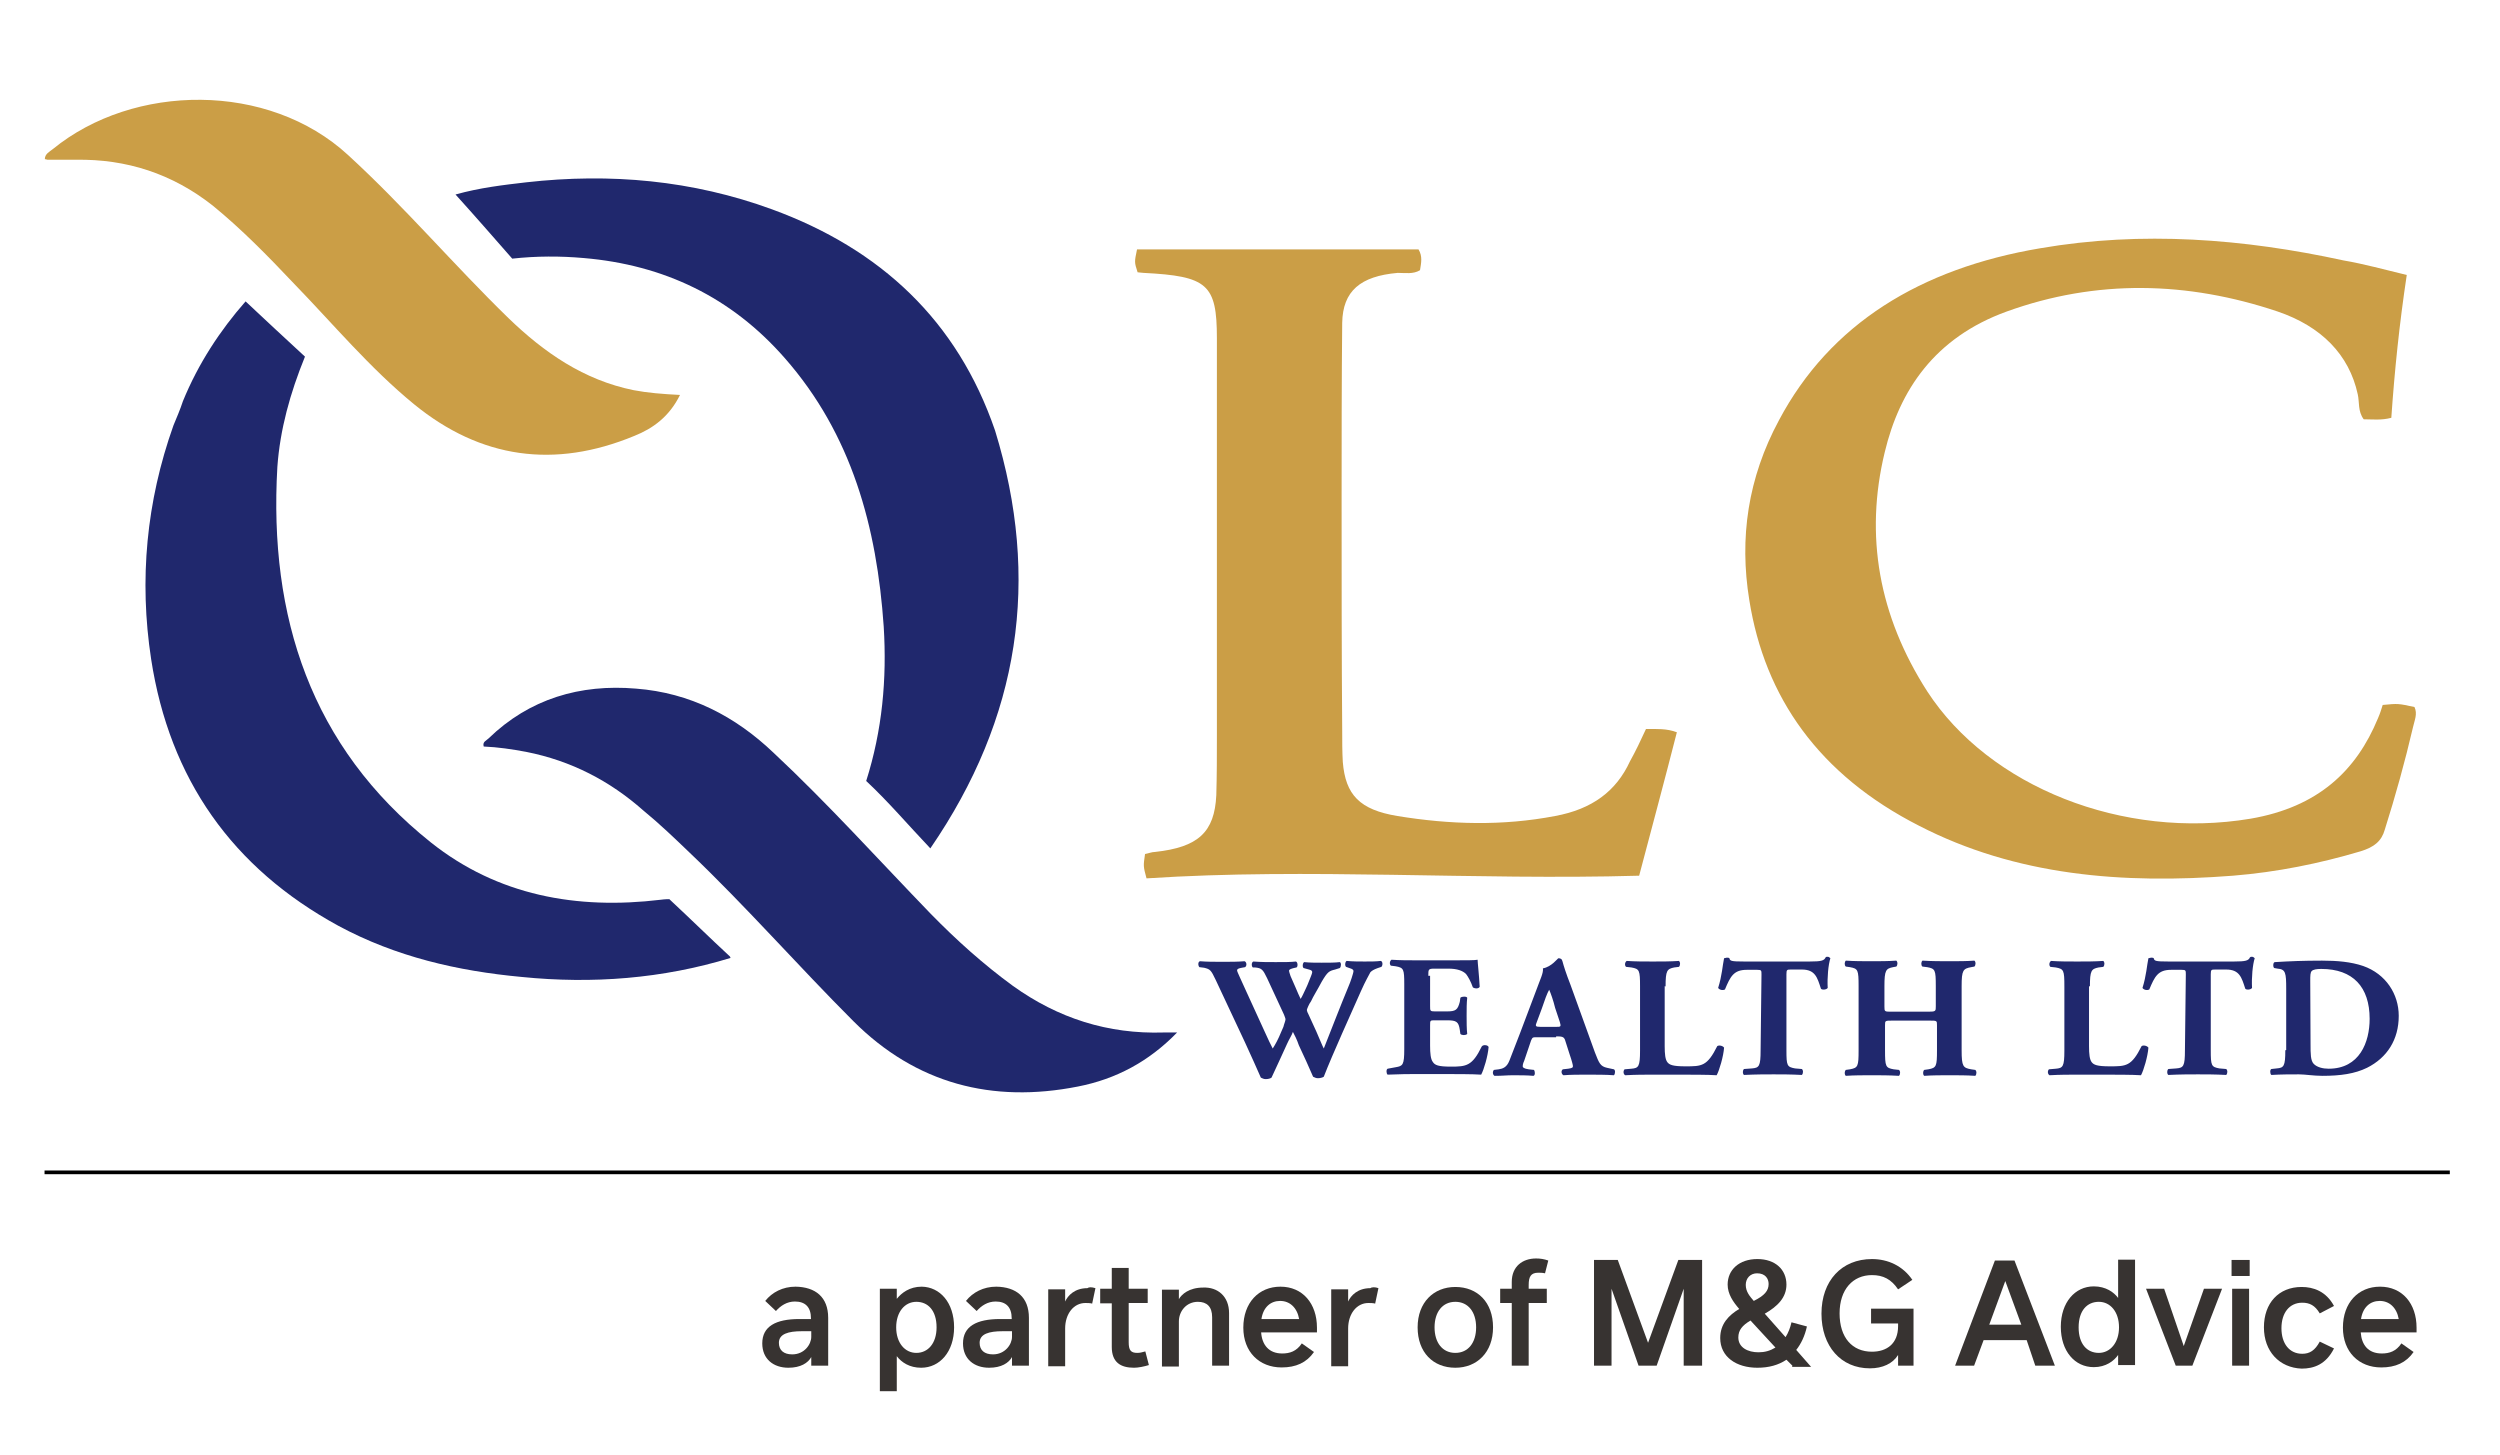 <?xml version="1.0" encoding="utf-8"?>
<!-- Generator: Adobe Illustrator 27.4.0, SVG Export Plug-In . SVG Version: 6.00 Build 0)  -->
<svg version="1.1" id="Layer_1" xmlns="http://www.w3.org/2000/svg" xmlns:xlink="http://www.w3.org/1999/xlink" x="0px" y="0px"
	 viewBox="0 0 841.9 490" style="enable-background:new 0 0 841.9 490;" xml:space="preserve">
<style type="text/css">
	.st0{fill:#CB9E46;}
	.st1{fill:#20286D;}
	.st2{fill:#373331;}
	.st3{fill:none;stroke:#000000;stroke-width:1.25;}
</style>
<g>
	<path class="st0" d="M554.3,245.5c3.6,0,7-0.2,10.4,1.1c-4.1,16.1-8.4,32-12.7,48.3c-55.8,1.6-110.9-2.7-165.9,0.9
		c-1.1-4.1-1.1-4.1-0.5-8.2c1.1-0.2,2.3-0.7,3.4-0.7c14.5-1.6,20-6.6,20.6-19.1c0.2-6.6,0.2-13.4,0.2-20c0-44.7,0-89.2,0-133.9
		c0-18.2-3.2-20.9-24.7-22c-0.7,0-1.4-0.2-2-0.2c-1.1-3.4-1.1-3.4-0.2-7.7c31.5,0,63.1,0,94.8,0c1.4,2.3,0.9,4.5,0.5,7
		c-2.3,1.4-5,0.9-7.5,0.9C458.1,93,452.2,98,452,108.7c-0.2,20-0.2,39.7-0.2,59.7c0,25.9,0,52,0.2,77.8c0,3.4,0,7,0.2,10.4
		c0.9,11.1,5.7,16.1,18.4,18.2c17.7,2.9,35.4,3.4,53.1,0c12.5-2.3,20.6-8.4,25.2-18.4C550.9,252.8,552.5,249.4,554.3,245.5
		L554.3,245.5L554.3,245.5z"/>
	<path class="st0" d="M810.5,92.6c-2.5,16.6-4.1,32.2-5.2,48.1c-3.4,0.9-6.4,0.5-9.3,0.5c-2-2.7-1.4-5.7-2-8.4
		c-2.9-13.4-12.3-22.9-27-27.9c-30.4-10.2-61-10.9-91.2,0c-24.3,8.8-36.1,26.5-41.1,47.4c-6.8,28.1-2,55.1,14.3,80.5
		c20.9,32.2,66,50.1,108.9,42.9c22.7-3.9,35.6-16.1,42.9-33.8c0.7-1.6,1.1-2.9,1.6-4.5c5.2-0.5,5.2-0.5,10.7,0.7
		c1.1,2.3,0,4.5-0.5,6.8c-2.7,11.6-5.9,23.1-9.5,34.5c-1.1,3.9-3.6,5.9-8.2,7.3c-13.8,4.1-28.1,7-42.9,8.2
		c-37.2,2.9-73.1,0-105.7-16.8c-33.8-17.2-52-43.3-57.2-76c-3.4-20.9-0.5-41.1,10-60.6c17.2-32.4,47.6-51.1,88-57.9
		c34.3-5.9,68.5-3.2,102.1,4.1C796.2,88.9,803,90.8,810.5,92.6L810.5,92.6L810.5,92.6z"/>
	<path class="st1" d="M246,322.6c-22.9,7-46.5,8.8-70.3,6.4c-21.6-2-42.4-6.8-61.7-17.2c-35.8-19.5-56.9-49.5-63.1-89.8
		c-4.1-26.8-1.6-53.1,7.5-78.7l0,0c1.1-2.7,2.3-5.4,3.2-8.2l0,0c5.2-12.7,12.5-23.8,21.1-33.6c6.8,6.4,13.4,12.5,20,18.6
		c-5,12.3-8.4,24.5-9.3,37.2c-2.9,50.4,11.3,94.2,51.7,126.4c22.5,17.9,49.2,22.7,77.4,19.3c1.4-0.2,2.7-0.2,2.9-0.2
		c7.3,6.8,13.8,13.2,20.4,19.3C246,322.4,246,322.6,246,322.6L246,322.6L246,322.6z"/>
	<path class="st1" d="M335.1,145c15.4,50.1,8.4,96.7-21.8,140.7c-7.5-7.9-14.1-15.7-21.6-22.7c5.4-17,7-34.3,5.9-52
		c-2.3-33.4-10.7-64.7-33.4-90.5c-17.9-20.4-40.6-31.3-67.6-33.6c-7.9-0.7-15.9-0.7-24.1,0.2c-6.4-7.3-12.5-14.3-19.1-21.6
		c8.2-2.3,16.1-3.2,23.8-4.1c28.4-3.2,56-0.7,82.8,9.1C296.6,83.9,322.4,108,335.1,145C335.1,144.8,335.1,145,335.1,145L335.1,145
		L335.1,145z"/>
	<path class="st1" d="M177.2,253.2c-4.8-0.9-9.5-1.6-14.3-1.8c-0.5-1.6,0.9-2,1.6-2.7c13.8-13.4,30.9-18.4,49.7-16.8
		c18.2,1.4,33.4,9.3,46.3,21.6c18.4,17.2,35.4,36.1,52.9,54.2c8.6,8.8,17.7,17,27.7,24.3c15.2,10.9,32,16.3,50.8,15.7
		c1.4,0,2.7,0,4.5,0c-9.5,9.8-20.6,15.7-33.4,18.2c-28.8,5.7-54.5-0.9-75.6-22c-18.6-18.6-36.1-38.6-55.1-56.7
		c-5-4.8-10.2-9.8-15.7-14.3C205.4,263,192.4,256.2,177.2,253.2L177.2,253.2L177.2,253.2L177.2,253.2z"/>
	<path class="st0" d="M229,133c-3.6,7.3-9.1,11.3-15.4,13.8c-26.8,11.1-51.7,7.7-74.2-10.7c-15-12.3-27.2-27-40.6-40.8
		c-8.6-9.1-17.5-18.2-27.2-26.1C58,58.5,42.6,53.5,25.5,53.8c-3.2,0-6.4,0-9.5,0c-0.2,0-0.5-0.2-0.9-0.2c0-1.8,1.6-2.5,2.7-3.4
		c27.2-22.2,72.6-22.7,99.4,2c19.1,17.5,35.6,37,54,54.9c12,11.6,25.4,20.9,42.2,24.3C218.1,132.3,223.1,132.7,229,133L229,133
		L229,133z"/>
	<path class="st2" d="M273.2,448.3H270c-4.5,0-7.7,0.9-7.7,3.9c0,2.5,1.6,3.9,4.5,3.9c4.1,0,6.4-3.4,6.4-5.9L273.2,448.3
		L273.2,448.3z M278.9,443.8v16.1h-5.7V457c-1.1,2-3.6,3.6-7.7,3.6c-5,0-8.8-2.9-8.8-8.2c0-5.7,4.5-8.2,12.5-8.2h3.9V444
		c0-3.9-2-5.7-5.4-5.7c-2.7,0-4.8,1.4-6.4,3.2l-3.6-3.4c2.3-2.9,5.9-4.8,10.2-4.8C274.6,433.4,278.9,436.8,278.9,443.8L278.9,443.8z
		"/>
	<path class="st2" d="M315.4,447c0-5.7-2.9-8.6-6.8-8.6s-6.8,3.4-6.8,8.6s2.9,8.6,6.8,8.6S315.4,452.4,315.4,447L315.4,447z
		 M321.3,447c0,8.2-4.8,13.6-11.1,13.6c-3.9,0-6.6-1.8-8.2-3.9v11.8h-5.7V434h5.7v3.4c1.6-2,4.3-4.1,8.4-4.1
		C316.5,433.4,321.3,438.6,321.3,447L321.3,447z"/>
	<path class="st2" d="M340.8,448.3h-3.2c-4.5,0-7.7,0.9-7.7,3.9c0,2.5,1.6,3.9,4.5,3.9c4.1,0,6.4-3.4,6.4-5.9L340.8,448.3
		L340.8,448.3z M346.5,443.8v16.1h-5.7V457c-1.1,2-3.6,3.6-7.7,3.6c-5,0-8.8-2.9-8.8-8.2c0-5.7,4.5-8.2,12.5-8.2h3.9V444
		c0-3.9-2-5.7-5.4-5.7c-2.7,0-4.8,1.4-6.4,3.2l-3.6-3.4c2.3-2.9,5.9-4.8,10.2-4.8C342.2,433.4,346.5,436.8,346.5,443.8L346.5,443.8z
		"/>
	<path class="st2" d="M368.9,433.8l-1.1,5.2c-0.7-0.2-1.6-0.2-2.3-0.2c-3.9,0-6.8,3.6-6.8,8.6v12.7H353v-25.9h5.7v4.1
		c0.9-2,3.2-4.5,7.5-4.5C366.7,433.4,367.6,433.4,368.9,433.8L368.9,433.8z"/>
	<path class="st2" d="M386.9,459.7c-1.6,0.5-3.6,0.9-5,0.9c-4.5,0-7.5-1.8-7.5-7v-14.7h-3.9V434h3.9v-7h5.7v7h6.4v4.8h-6.4V452
		c0,2.7,0.7,3.6,2.9,3.6c0.9,0,1.6-0.2,2.7-0.5L386.9,459.7L386.9,459.7z"/>
	<path class="st2" d="M413.9,442.2v17.7h-5.7v-16.3c0-3.6-1.8-5.2-4.8-5.2c-3.9,0-6.4,3.2-6.4,6.6v15.2h-5.7v-25.9h5.7v3.2
		c0.9-1.6,3.4-3.9,8.2-3.9C410,433.4,413.9,436.5,413.9,442.2L413.9,442.2z"/>
	<path class="st2" d="M424.8,444.2h12.7c-0.7-3.9-3.2-6.1-6.4-6.1C427.9,438.1,425.4,440.2,424.8,444.2L424.8,444.2z M431.8,455.8
		c2.5,0,4.8-0.7,6.6-3.4l4.1,2.9c-2.5,3.6-6.1,5.2-10.9,5.2c-7.5,0-12.9-5.2-12.9-13.4c0-8.4,5.2-13.8,12.5-13.8
		c7.5,0,12.3,5.7,12.3,13.8v1.6h-18.8C425,452.9,427.3,455.8,431.8,455.8L431.8,455.8z"/>
	<path class="st2" d="M464.2,433.8l-1.1,5.2c-0.7-0.2-1.6-0.2-2.3-0.2c-3.9,0-6.8,3.6-6.8,8.6v12.7h-5.7v-25.9h5.7v4.1
		c0.9-2,3.2-4.5,7.5-4.5C462,433.4,463.1,433.4,464.2,433.8L464.2,433.8z"/>
	<path class="st2" d="M497.1,447c0-5.2-2.7-8.6-7-8.6s-7,3.4-7,8.6s2.7,8.6,7,8.6S497.1,452.2,497.1,447L497.1,447z M477.4,447
		c0-8.4,5.4-13.6,12.7-13.6c7.5,0,12.7,5.2,12.7,13.6s-5.4,13.6-12.7,13.6C482.6,460.6,477.4,455.4,477.4,447L477.4,447z"/>
	<path class="st2" d="M514.8,434h6.1v4.8h-6.1v21.1h-5.7v-21.1h-3.9V434h3.9v-2.3c0-5.2,3.6-7.9,8.2-7.9c1.4,0,2.7,0.2,4.1,0.7
		l-1.1,4.3c-0.9-0.2-1.6-0.2-2.3-0.2c-2.5,0-3.2,1.4-3.2,4.1V434L514.8,434z"/>
	<polygon class="st2" points="573.2,459.9 567,459.9 567,434 557.9,459.9 551.8,459.9 542.7,434 542.7,459.9 536.8,459.9 
		536.8,424.3 544.8,424.3 555,452.2 565.2,424.3 573.2,424.3 	"/>
	<path class="st2" d="M587.9,432.7c0,2.3,1.4,3.9,2.7,5.4c3.6-1.8,5-3.4,5-5.7c0-1.8-1.1-3.6-3.9-3.6
		C589.5,428.8,587.9,430.4,587.9,432.7L587.9,432.7z M597.9,453.8l-8.4-9.1c-2.7,1.6-4.1,3.2-4.1,5.7c0,3.4,3.2,5,6.8,5
		C594.3,455.4,596.1,454.9,597.9,453.8L597.9,453.8z M603.6,459.9l-2-2c-2.7,1.8-5.9,2.7-9.8,2.7c-7,0-12.5-3.6-12.5-10
		c0-4.8,2.9-7.7,6.4-9.8c-2-2.3-3.9-5-3.9-8.2c0-5,3.9-8.6,10-8.6s9.8,3.6,9.8,8.6c0,4.3-2.9,7.3-7.3,9.8l7,7.9c0.9-1.4,1.6-3.2,2-5
		l5.2,1.4c-0.7,3.2-2,5.9-3.6,7.9l5,5.7h-6.4L603.6,459.9L603.6,459.9z"/>
	<path class="st2" d="M644.4,440.6v19.3h-5.2v-3.6c-1.8,2.9-5.2,4.5-9.5,4.5c-9.8,0-16.3-7.5-16.3-18.4c0-11.1,6.8-18.4,17-18.4
		c5.4,0,10.4,2.3,13.6,7l-4.8,3.2c-2.3-3.4-5-4.8-8.8-4.8c-6.4,0-10.9,4.8-10.9,12.9c0,8.2,4.3,12.9,10.9,12.9c5,0,8.8-2.7,8.8-8.6
		v-0.9h-9.1v-5h14.3V440.6z"/>
	<path class="st2" d="M680.7,446.1l-5.4-14.7l-5.4,14.7H680.7L680.7,446.1z M682.5,451.3H668l-3.2,8.6h-6.4l13.4-35.4h6.6l13.6,35.4
		h-6.6L682.5,451.3L682.5,451.3z"/>
	<path class="st2" d="M713.6,447c0-5.2-2.9-8.6-6.8-8.6s-6.8,2.9-6.8,8.6s2.9,8.6,6.8,8.6C710.6,455.6,713.6,452.2,713.6,447
		L713.6,447z M719,424.3v35.4h-5.7v-3.4c-1.4,2-4.1,4.1-8.2,4.1c-6.4,0-11.1-5.4-11.1-13.6s4.8-13.6,11.1-13.6c4.1,0,6.8,2,8.2,3.9
		v-12.9h5.7V424.3z"/>
	<polygon class="st2" points="748.3,434 738.3,459.9 732.7,459.9 722.7,434 728.8,434 735.4,453.3 742.2,434 	"/>
	<path class="st2" d="M751.7,434h5.7v25.9h-5.7V434L751.7,434z M751.5,424.3h6.1v5.4h-6.1V424.3L751.5,424.3z"/>
	<path class="st2" d="M762.4,447c0-8.2,5-13.6,12.7-13.6c3.9,0,8.2,1.4,10.9,6.4l-4.8,2.5c-1.6-2.7-3.4-3.6-5.9-3.6
		c-4.3,0-7,3.4-7,8.6s2.7,8.6,7,8.6c2.5,0,4.3-1.1,5.9-4.1l4.8,2.3c-2.7,5.4-6.8,6.8-10.9,6.8C767.6,460.6,762.4,455.1,762.4,447
		L762.4,447z"/>
	<path class="st2" d="M795.1,444.2h12.7c-0.7-3.9-3.2-6.1-6.4-6.1S795.7,440.2,795.1,444.2L795.1,444.2z M802.1,455.8
		c2.5,0,4.8-0.7,6.6-3.4l4.1,2.9c-2.5,3.6-6.1,5.2-10.9,5.2c-7.5,0-12.9-5.2-12.9-13.4c0-8.4,5.2-13.8,12.5-13.8
		c7.5,0,12.3,5.7,12.3,13.8v1.6H795C795.3,452.9,797.5,455.8,802.1,455.8L802.1,455.8z"/>
	<line class="st3" x1="825" y1="394.8" x2="15" y2="394.8"/>
	<path class="st1" d="M465.2,325.6c0.5-0.5,0.5-1.8-0.2-2c-1.6,0.2-3.4,0.2-5.4,0.2c-1.8,0-4.1,0-6.1-0.2c-0.5,0.2-0.7,1.6-0.2,2
		l1.4,0.5c0.7,0.2,1.1,0.5,1.1,0.9c0,0.7-1.1,3.9-1.6,5c-2.9,7-5.7,14.3-8.4,21.1c-0.5-0.9-1.1-2.5-2.5-5.7l-2.7-5.9
		c-0.5-0.9-0.5-1.4-0.5-1.4c0-0.2,0.7-2,1.4-2.9c0.7-1.6,2.3-4.1,3.6-6.6c2-3.4,2.5-3.6,4.5-4.1l1.6-0.5c0.5-0.5,0.5-1.8,0-2
		c-1.6,0.2-3.6,0.2-6.1,0.2c-2,0-4.1,0-5.9-0.2c-0.5,0.2-0.7,1.6-0.2,2l1.8,0.5c0.9,0.2,1.1,0.5,1.1,0.9c0,0.5-0.7,2-1.6,4.3
		l-0.5,1.1c-0.7,1.4-1.1,2.5-1.8,3.6c-0.5-1.1-1.1-2.3-1.6-3.6l-1.8-4.1c-0.2-0.7-0.5-1.4-0.5-1.8c0-0.5,0.9-0.7,1.6-0.9l0.9-0.2
		c0.5-0.2,0.5-1.8-0.2-2c-1.6,0.2-3.9,0.2-6.8,0.2c-2.5,0-5,0-7.5-0.2c-0.7,0.2-0.7,1.6-0.2,2h0.7c2.3,0.2,2.7,0.7,4.1,3.6l5.7,12.3
		c0.2,0.7,0.5,1.1,0.5,1.6s-0.5,1.6-0.7,2.5l-0.7,1.6c-1.1,2.7-2,4.3-2.9,5.7c-0.7-1.4-1.4-2.7-2.9-6.1l-5.9-12.9
		c-1.8-4.1-3.2-6.8-3.2-7.3s0.5-0.7,1.6-0.9l1.1-0.2c0.7-0.5,0.5-1.8-0.2-2c-2.3,0.2-4.5,0.2-7.3,0.2c-2.9,0-5.4,0-7.7-0.2
		c-0.7,0.2-0.7,1.4-0.2,2l1.6,0.2c2,0.5,2.3,0.7,3.9,4.1l9.8,20.9c2,4.3,4.3,9.5,5.4,12c0.5,0.2,0.9,0.5,1.6,0.5
		c0.9,0,1.6-0.2,2-0.5c0.9-1.8,1.6-3.6,2.5-5.4l2.7-5.9c0.7-1.6,1.6-2.9,2-4.1c0.5,0.9,1.4,2.7,2,4.5l2.5,5.4
		c0.7,1.6,1.6,3.6,2.3,5.2c0.5,0.2,0.9,0.5,1.6,0.5s1.6-0.2,2-0.5c2.9-7.5,9.5-22,12.5-28.8c1.6-3.6,2.7-5.4,3.2-6.4
		c0.5-0.5,1.1-0.9,2.5-1.4L465.2,325.6L465.2,325.6z M481,328.5c0-2,0-2.3,2-2.3h4.8c2.9,0,4.8,0.7,5.9,1.8c0.7,0.9,1.6,2.5,2.3,4.5
		c0.7,0.5,2,0.5,2.3-0.2c-0.2-3.9-0.7-8.2-0.7-9.1c-0.7,0.2-4.1,0.2-7.9,0.2h-12.5c-2.9,0-5.7,0-8.6-0.2c-0.7,0.5-0.7,1.6-0.2,2
		l1.6,0.2c2.7,0.5,2.9,0.9,2.9,6.1v21.8c0,5.4-0.5,5.7-2.9,6.1l-2.7,0.5c-0.5,0.2-0.5,1.6,0,2c4.5-0.2,7.3-0.2,10.2-0.2h7.7
		c4.8,0,10.7,0,13.6,0.2c0.9-1.6,2.3-6.4,2.5-9.3c-0.2-0.7-1.8-0.9-2.3-0.2c-3.2,6.6-5.2,6.8-10.4,6.8c-4.3,0-5.4-0.5-6.1-1.6
		c-0.7-0.9-0.9-2.9-0.9-5.4v-6.8c0-1.8,0-1.8,1.6-1.8h4.1c3.2,0,3.9,0.5,4.3,3.2l0.2,1.4c0.5,0.5,1.8,0.5,2.3,0
		c-0.2-1.8-0.2-3.9-0.2-6.1c0-2.3,0-4.3,0.2-6.1c-0.2-0.5-1.8-0.5-2.3,0l-0.2,1.4c-0.7,2.7-1.4,3.2-4.3,3.2h-4.1
		c-1.6,0-1.6-0.2-1.6-1.8v-10.2H481V328.5z M524.1,349c2,0,2.5,0.2,2.9,1.1l1.6,5c0.7,2,1.1,3.6,1.1,3.9c0,0.5-0.2,0.7-1.6,0.9
		l-1.8,0.2c-0.7,0.5-0.5,1.6,0.2,2c2.7-0.2,5-0.2,7.9-0.2c3.2,0,6.4,0,9.1,0.2c0.5-0.5,0.5-1.8,0-2l-2.3-0.5
		c-2.3-0.5-2.7-1.6-4.1-5.2l-8.2-22.7c-1.6-4.1-2.3-6.4-2.7-7.9c-0.2-0.9-0.7-1.1-1.4-1.1c-0.2,0-2.3,2.9-5.2,3.4
		c0.2,1.6-0.9,3.6-2.3,7.5l-5.4,14.3c-1.6,4.1-2.7,7-3.6,9.3s-2.3,2.7-3.6,2.9l-1.6,0.2c-0.5,0.5-0.5,1.6,0.2,2
		c2.7,0,4.1-0.2,6.1-0.2c2.5,0,4.8,0,7,0.2c0.7-0.2,0.5-1.6,0.2-2l-1.8-0.2c-1.6-0.2-2-0.7-2-0.9c0-0.5,0-0.9,0.5-2l2.3-6.8
		c0.5-1.1,0.5-1.1,2-1.1h6.4L524.1,349L524.1,349z M518.7,345.8c-1.6,0-1.8-0.2-1.1-1.8l1.6-4.3c0.9-2.7,1.8-5.2,2.5-6.4
		c0.5,1.1,1.4,3.6,2,6.1l1.6,4.8c0.5,1.6,0.2,1.6-1.1,1.6L518.7,345.8L518.7,345.8z M560.9,332.2c0-5.4,0.5-5.9,2.9-6.4l1.6-0.2
		c0.5-0.5,0.5-1.6,0-2c-2.9,0.2-5.9,0.2-8.8,0.2c-2.9,0-5.9,0-8.8-0.2c-0.7,0.5-0.7,1.6-0.2,2l1.8,0.2c2.7,0.5,2.9,0.9,2.9,6.4v21.6
		c0,5.4-0.5,5.9-2.9,6.1l-2.3,0.2c-0.5,0.5-0.5,1.6,0.2,2c3.6-0.2,6.6-0.2,9.3-0.2h7.9c4.8,0,10.7,0,13.6,0.2
		c0.9-1.6,2.3-6.4,2.5-9.3c-0.5-0.7-1.8-0.9-2.3-0.5c-3.4,6.8-5.2,6.8-10.7,6.8c-4.3,0-5.4-0.5-6.1-1.4c-0.7-0.9-0.9-2.7-0.9-5.4
		v-20.2L560.9,332.2L560.9,332.2z M592.9,353.7c0,5.4-0.5,5.9-2.9,6.1l-2.7,0.2c-0.5,0.5-0.5,1.6,0,2c4.1-0.2,7.3-0.2,10-0.2
		s5.7,0,9.5,0.2c0.5-0.5,0.5-1.6,0-2l-2.3-0.2c-2.7-0.5-2.9-0.9-2.9-6.1v-25.6c0-1.6,0.2-1.6,1.6-1.6h3.6c4.5,0,5.2,2.7,6.4,6.4
		c0.2,0.5,1.8,0.5,2.3-0.2c-0.2-3.4,0.2-7.9,0.9-10c-0.2-0.2-0.5-0.5-0.9-0.5c-0.5,0-0.5,0-0.7,0.2c-0.5,1.1-1.4,1.4-5.4,1.4h-22
		c-4.5,0-4.8-0.2-5-1.1c-0.2-0.2-0.5-0.2-0.9-0.2c-0.2,0-0.7,0.2-0.9,0.2c-0.5,2.3-0.7,5.9-2,10c0.5,0.7,1.6,0.9,2.3,0.5
		c1.8-4.3,2.9-6.6,7.3-6.6h3.6c1.4,0,1.4,0.2,1.4,1.6L592.9,353.7L592.9,353.7z M649.8,343.7c2.5,0,2.5,0,2.5,1.6v8.4
		c0,5.4-0.2,5.9-2.9,6.4l-1.4,0.2c-0.5,0.5-0.5,1.6,0,2c2.9-0.2,5.7-0.2,8.6-0.2c2.7,0,5.7,0,8.6,0.2c0.5-0.5,0.5-1.6,0-2l-1.4-0.2
		c-2.7-0.5-3.2-0.9-3.2-6.4v-21.6c0-5.4,0.5-5.9,3.2-6.4l1.1-0.2c0.5-0.5,0.5-1.6,0-2c-2.7,0.2-5.4,0.2-8.4,0.2
		c-2.9,0-5.7,0-9.1-0.2c-0.5,0.5-0.5,1.6,0,2l1.6,0.2c2.7,0.5,2.9,0.9,2.9,6.4v6.8c0,1.6,0,1.8-2.5,1.8h-12.3c-2.5,0-2.5,0-2.5-1.8
		v-6.8c0-5.4,0.5-5.9,2.9-6.4l1.1-0.2c0.5-0.5,0.5-1.6,0-2c-2.7,0.2-5.7,0.2-8.2,0.2c-2.9,0-5.9,0-8.8-0.2c-0.5,0.5-0.5,1.6,0,2
		l1.4,0.2c2.7,0.5,2.9,0.9,2.9,6.4v21.6c0,5.4-0.2,5.9-2.9,6.4l-1.4,0.2c-0.5,0.5-0.5,1.6,0,2c2.9-0.2,5.9-0.2,8.8-0.2
		c2.7,0,5.7,0,9.1,0.2c0.5-0.5,0.5-1.6,0-2l-1.8-0.2c-2.7-0.5-2.9-0.9-2.9-6.4v-8.4c0-1.6,0-1.6,2.5-1.6H649.8L649.8,343.7z
		 M703.8,332.2c0-5.4,0.5-5.9,2.9-6.4l1.6-0.2c0.5-0.5,0.5-1.6,0-2c-2.9,0.2-5.9,0.2-8.8,0.2c-2.9,0-5.9,0-8.8-0.2
		c-0.7,0.5-0.7,1.6-0.2,2l1.8,0.2c2.7,0.5,2.9,0.9,2.9,6.4v21.6c0,5.4-0.5,5.9-2.9,6.1l-2.3,0.2c-0.5,0.5-0.5,1.6,0.2,2
		c3.6-0.2,6.6-0.2,9.3-0.2h7.9c4.8,0,10.7,0,13.6,0.2c0.9-1.6,2.3-6.4,2.5-9.3c-0.5-0.7-1.8-0.9-2.3-0.5c-3.4,6.8-5.2,6.8-10.7,6.8
		c-4.3,0-5.4-0.5-6.1-1.4c-0.7-0.9-0.9-2.7-0.9-5.4v-20.2L703.8,332.2L703.8,332.2z M735.8,353.7c0,5.4-0.5,5.9-2.9,6.1l-2.7,0.2
		c-0.5,0.5-0.5,1.6,0,2c4.1-0.2,7.3-0.2,10-0.2s5.7,0,9.5,0.2c0.5-0.5,0.5-1.6,0-2l-2.3-0.2c-2.7-0.5-2.9-0.9-2.9-6.1v-25.6
		c0-1.6,0.2-1.6,1.6-1.6h3.6c4.5,0,5.2,2.7,6.4,6.4c0.2,0.5,1.8,0.5,2.3-0.2c-0.2-3.4,0.2-7.9,0.9-10c-0.2-0.2-0.5-0.5-0.9-0.5
		s-0.5,0-0.7,0.2c-0.5,1.1-1.4,1.4-5.4,1.4h-22c-4.5,0-4.8-0.2-5-1.1c-0.2-0.2-0.5-0.2-0.9-0.2c-0.2,0-0.7,0.2-0.9,0.2
		c-0.5,2.3-0.7,5.9-2,10c0.5,0.7,1.6,0.9,2.3,0.5c1.8-4.3,2.9-6.6,7.3-6.6h3.6c1.4,0,1.4,0.2,1.4,1.6L735.8,353.7L735.8,353.7z
		 M769.6,353.7c0,5.4-0.5,5.9-2.9,6.1l-1.8,0.2c-0.5,0.2-0.5,1.6,0,2c3.4-0.2,6.4-0.2,9.3-0.2c2,0,5,0.5,7.9,0.5
		c6.1,0,10.9-0.7,15-2.7c6.8-3.4,10.7-9.5,10.7-17.5c0-7.3-4.3-14.1-12-16.8c-4.1-1.4-8.8-1.8-13.8-1.8c-6.4,0-10.9,0.2-15.9,0.5
		c-0.7,0-0.7,1.8-0.2,2l1.1,0.2c2.7,0.2,2.9,1.4,2.9,6.8v20.6L769.6,353.7L769.6,353.7z M778,330.4c0-1.8,0-2.9,0.5-3.4
		s1.6-0.7,3.2-0.7c10.7,0,16.3,6.1,16.3,16.8c0,7.9-3.4,16.8-13.8,16.8c-2,0-3.9-0.5-5-1.6s-1.1-3.4-1.1-6.6L778,330.4L778,330.4z"
		/>
</g>
</svg>

